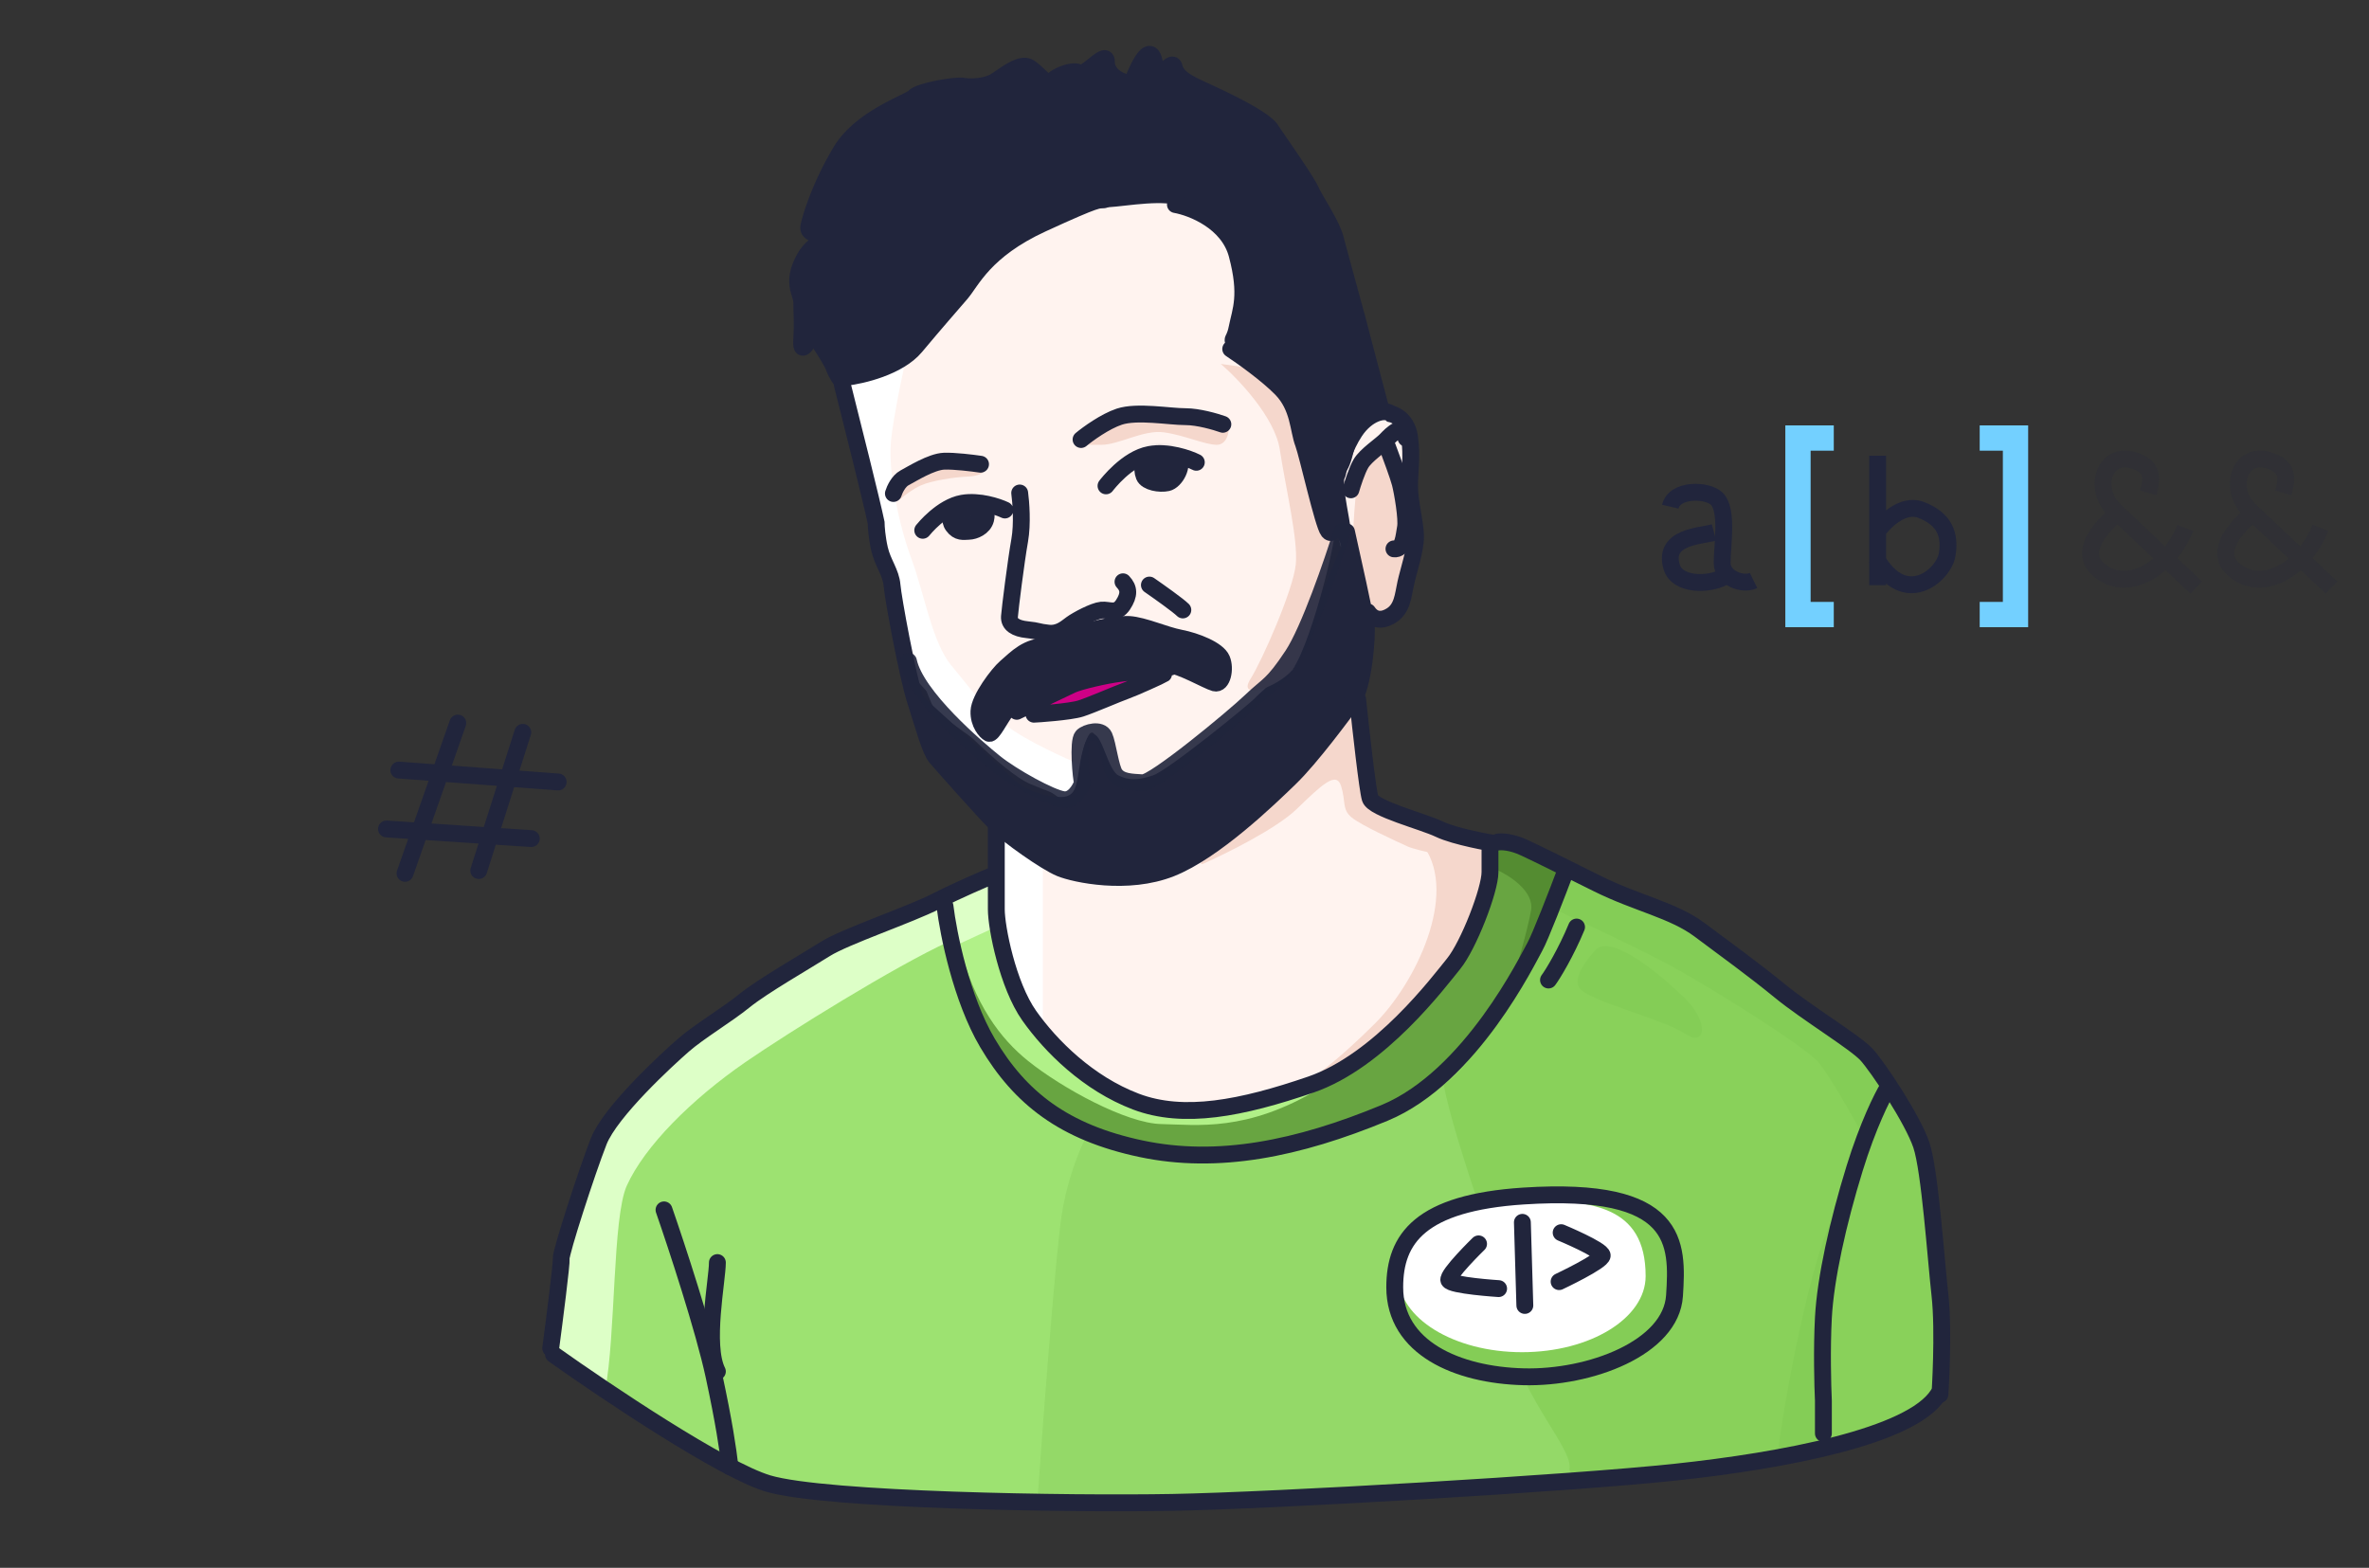 <svg width="281" height="186" fill="none" xmlns="http://www.w3.org/2000/svg"><rect width="100%" height="100%" fill="#333333" stroke="none"/><path d="M71.223 136.085c-2.144 3.607-4.579 16.973-5.528 23.206-.416 2.603 16.586 14.857 27.141 17.194 10.555 2.337 45.74 2.17 58.474 1.836 12.733-.333 52.777-3.338 62.16-5.843 7.506-2.003 13.962-5.62 16.252-7.178v-19.2c0-5.175-2.849-11.351-4.524-15.525-1.676-4.173-7.205-7.513-8.713-8.348-1.507-.835-12.23-10.35-14.241-11.52-1.608-.935-11.393-5.397-16.085-7.511-1.005 2.56-3.216 7.88-4.021 8.681-1.005 1.002-3.351 6.678-7.037 12.02-3.686 5.343-11.56 8.682-15.917 10.852-4.356 2.17-18.43 2.671-24.294 1.336-5.864-1.336-9.55-3.173-12.733-5.51-3.184-2.337-7.372-10.351-7.875-12.02-.402-1.335-2.178-8.236-3.016-11.52-.893.166-3.083.633-4.691 1.168-2.011.667-16.42 9.517-20.273 12.021-3.854 2.504-12.399 11.352-15.079 15.861Z" fill="#94D968"/><path opacity=".4" d="M125.94 144.104c.725-4.621 2.354-8.304 3.078-9.567-.914 0-6.706-3.358-7.959-4.918-1.252-1.56-6.367-8.945-7.098-12.482-.584-2.829-1.427-7.766-1.774-9.88l-13.78 4.991c-5.567 3.814-16.972 11.692-18.058 12.69-1.357 1.248-7.412 7.593-10.021 12.17-2.088 3.661-3.93 16.989-4.59 23.195 3.792 2.843 11.69 8.674 12.942 9.257 1.566.728 11.693 6.033 14.616 6.865 2.338.665 20.804 1.477 29.744 1.8.664-9.448 2.174-29.499 2.9-34.121Z" fill="#ABF07F"/><path opacity=".4" d="M178.717 155.702c0-4.789-5.711-18.303-7.479-27.01 5.206-3.561 10.799-16.399 12.03-19.028a414.136 414.136 0 0 0 2.903-6.397c1.701.671 6.175 2.523 10.468 4.556 5.366 2.542 12.843 8.328 16.273 11.133 3.431 2.804 8.797 6.398 9.94 8.151 1.144 1.753 5.036 9.214 5.653 11.671.493 1.965 1.438 18.563 1.849 26.616-1.972 3.604-18.683 7.371-28.135 8.804-5.515.836-16.377 2.129-16.048 0 .411-2.661-7.454-10.269-7.454-18.496Z" fill="#78C646"/><path d="M217.201 144.937c-2.301 4.475-5.358 19.758-6.312 27.307l4.671-.976c-.046-1.82-.11-6.358 0-9.96.109-3.602 1.14-12.415 1.641-16.371ZM197.842 114.395c-3.641-1.943-10.182-5.019-12.997-6.314-1.41-.654-.588-4.159 0-5.829 3.033 1.457 9.878 4.792 12.997 6.476 3.898 2.105 11.213 7.448 14.625 9.715 2.73 1.813 8.612 7.663 11.212 10.362l-2.925 5.504c-1.138-2.104-3.737-6.703-5.037-8.257-1.625-1.943-13.324-9.229-17.875-11.657Z" fill="#84CD56"/><path d="M88.435 125.997c5.088-3.509 17.812-11.419 24.116-14.289v-4.874c-6.468 2.87-20.09 9.066-22.83 10.885-3.423 2.275-16.14 13.648-17.935 16.573-1.795 2.924-6.849 23.721-7.175 25.021-.26 1.039 6.034 4.766 7.176 5.578 1.25-6.444.86-20.445 2.556-24.214 2.12-4.712 7.731-10.294 14.092-14.68Z" fill="#DDFFC7"/><path d="M153.347 48.15c1.8 2.58 3.846 11.64 4.644 15.846-1.219 4.302-3.854 13.297-4.644 14.867-.988 1.964-4.643 5.47-9.147 8.555-4.504 3.086-6.896 5.61-9.852 5.61-2.956 0-3.378-3.366-4.363-5.61-.985-2.244-1.971 3.506-2.252 5.61-.282 2.104-1.407 1.683-5.489 0-3.265-1.346-10.463-8.882-13.654-12.482l-2.954-10.378c-.516-1.309-1.605-4.375-1.83-6.172-.225-1.796-2.815-13.556-4.081-19.212l8.865-4.067c1.689-2.337 5.601-7.517 7.74-9.536 2.675-2.525 10.982-7.013 13.656-7.715 2.674-.702 5.346-.841 8.02 0 2.674.841 6.897 1.965 8.727 5.611 1.465 2.917.611 9.536 0 12.481 1.455 1.122 4.814 4.011 6.614 6.592Z" fill="#FFF3EF"/><path d="M130.296 83.18c-1.752 1.134-5.454 1.39-7.087 1.377-1.408.042 1.509-2.577 3.697-3.449 1.751-.698 7.221-1.381 9.737-1.636-1.386.764-4.595 2.573-6.347 3.707Z" fill="#CE0186"/><path d="M109.248 57.579c-.986.442-2.003 1.228-2.388 1.566-1.769.89-.759 0-.882-.889-.124-.889 1.541-1.72 3.27-3.134 1.728-1.413 5.98-.492 7.151 0 1.172.492.124 1.352-1.541 1.413-1.665.062-4.379.492-5.61 1.044Z" fill="#F5D7CC"/><path d="M105.672 52.47c.244-2.923 1.732-9.844 2.446-12.94l-7.641 3.807c.967 4.516 2.995 13.763 3.361 14.615.367.853 2.19 10.404 3.056 15.072 1.019 3.299 3.239 10.14 3.973 11.114.733.974 10.899 7.917 15.89 11.266l1.681-4.567c-2.088-.863-6.815-3.014-9.015-4.72-2.75-2.131-4.278-4.415-6.57-7.155-2.292-2.74-3.208-8.526-4.735-12.636-1.527-4.111-2.751-10.2-2.446-13.855Z" fill="#fff"/><path d="M111.891 107.018c-.179-.983 3.531-2.645 5.409-3.353.44 1.378 1.365 4.851 1.545 7.712.224 3.575 2.804 8.157 6.729 13.298 3.925 5.14 15.588 7.263 17.944 7.263 2.355 0 14.579-4.023 17.607-5.699 3.028-1.676 11.888-12.18 13.346-14.862 1.166-2.146 2.729-8.716 3.364-11.733l7.626 2.905c-1.42 3.687-4.934 12.247-7.626 16.985-3.364 5.923-11.215 12.069-14.13 13.187-2.916 1.117-17.496 5.14-25.907 4.246-8.411-.894-18.28-8.269-20.498-12.292-2.219-4.023-5.186-16.427-5.409-17.657Z" fill="#68A541"/><path d="M181.609 107.998c.387-2.251-2.58-4.152-4.112-4.821-.968-1.799.403-2.892 1.209-3.214l6.935 3.214-6.532 14.222c.672-2.196 2.113-7.151 2.5-9.401Z" fill="#548C31"/><path d="M121.939 125.859c-3.195-2.571-6.389-6.639-8.168-13.834l-1.042-5.749 5.45-2.219c.333 3.009 1.121 9.654 1.612 12.163.492 2.509 5.067 7.471 7.294 9.639 2.84 1.81 9.366 5.477 12.744 5.66 3.378.184 12.514-1.504 16.659-2.371-8.598 5.202-14.586 4.284-18.732 4.207-4.146-.076-11.823-4.284-15.817-7.496Z" fill="#B1F188"/><path d="m113.457 112.125-1.393-4.907 5.782-3.094v5.974l-4.389 2.027Z" fill="#DDFFC7"/><path d="M160.447 50.907c-1.355 1.873-2.633 7.498-2.407 7.797-.302 3.179 2.433 10.972 3.838 14.471.928.075 2.98 0 3.762-.9.979-1.124 1.581-5.023 1.581-6.972v-5.998c0-1.725.075-3.6 0-5.549-.076-1.95-.753-2.85-1.581-4.348-.827-1.499-3.838-.375-5.193 1.499Z" fill="#FFF3EF"/><path d="M160.93 57.968c-.227 1.315-.377 4.058-.424 5.266.362 2.742 1.208 8.414 1.698 9.166.614.94 1.793.94 3.491 0 1.699-.94 1.038-7.145 1.038-8.085 0-.94-.896-6.347-1.651-9.261-.755-2.913-1.227-1.88-1.462-1.74-.236.142-2.406 3.01-2.69 4.654Z" fill="#F5D7CC"/><path d="M120.033 115.79c-.99-3.123-1.099-12.666-1.03-17.048l41.365-15.439 2.147 11.157 7.055 2.903 7.055 4.737c-.409 2.649-2.393 9.414-7.055 15.282-5.828 7.336-13.65 11.35-19.631 12.99-5.982 1.641-16.507.208-19.805-1.64-3.298-1.849-8.863-9.039-10.101-12.942Z" fill="#FFF3EF"/><path d="M123.701 121.837v-20.979l-4.814-2.996v14.556c0 1.541 3.209 6.921 4.814 9.419Z" fill="#fff"/><path d="M163.087 121.43c4.835-4.817 9.83-15.216 5.856-20.943l7.644 1.189c-.78 3.823-3.399 12.563-7.644 16.935-4.033 4.155-10.442 7.83-13.564 9.364-.2.113-.354.185-.463.223.145-.068.299-.143.463-.223 1.104-.621 3.615-2.467 7.708-6.545Z" fill="#F5D7CC"/><path d="M153.78 96.01c-2.382 2.296-8.289 5.229-10.944 6.409-2.714 1.285 10.272-10.81 12.961-13.107 2.151-1.837 4.737-4.848 5.761-6.124.256 3.444.788 10.544.864 11.386.096 1.052 11.913 4.975 14.313 5.836 1.921.689-2.31.765-.773 2.009-2.529-.446-7.874-1.473-9.027-2.009-1.44-.67-5.473-2.488-6.625-3.444-1.152-.957-.66-1.9-1.236-3.717-.576-1.818-2.317-.11-5.294 2.76Z" fill="#F5D7CC"/><path d="M120.39 92.591c-1.359-1.271-8.282-7.556-11.574-10.54l2.195 7.855c2.129 2.353 6.865 7.438 8.781 8.949 2.395 1.889 7.384 4.574 12.174 5.27 4.789.696 7.982-1.591 9.978-2.586 1.996-.994 12.673-11.235 13.072-11.633.399-.397 4.39-5.766 5.388-7.855.998-2.088.998-6.562.898-8.45-.08-1.512-1.297-6.994-1.896-9.547-1.43 3.48-4.57 10.998-5.687 13.225-1.397 2.784-4.191 4.772-4.79 5.468-.599.696-10.377 8.65-12.174 9.247-1.796.597-2.893.597-4.091 0-1.197-.597-1.896-4.673-2.893-4.872-.998-.199-1.497 2.287-1.797 4.275-.299 1.989-.498 2.784-1.496 3.083-.998.298-4.391-.299-6.088-1.889Z" fill="#21253C"/><path d="M151.804 53.332c-.583-3.807-4.91-8.36-7.001-10.16l8.167 1.158c1.701 5.487 5.162 16.77 5.396 18.005.291 1.543-3.209 15.432-5.396 17.49-2.188 2.057-6.126 3.086-4.668.771 1.459-2.315 5.105-10.674 5.397-13.632.291-2.957-1.167-8.873-1.895-13.632Z" fill="#F5D7CC"/><path d="M133.627 74.27c-1.882-.079-5.558 1.334-7.16 2.05-.734.315-4.708.979-6.67 2.737-1.962 1.76-3.038 3.518-3.529 5.375-.49 1.856.587 2.443 1.666 1.563 1.079-.88 3.139-2.931 3.825-3.42.687-.488 4.217-.782 6.571-1.759 2.353-.977 7.845-1.759 9.904-1.759 2.06 0 3.629 1.075 5.982 1.76 2.354.683.785-.782.883-1.76.098-.977-.784-1.66-3.236-2.737-2.452-1.077-5.884-1.954-8.236-2.05Z" fill="#21253C"/><path d="M130.638 52.77h-2.095c-1.418-.603 4.794-3.566 6.144-3.768 1.35-.201 10.127.808 10.734 1.145.608.336.338 2.624-1.08 2.624-1.417 0-3.848-1.144-6.278-1.48-2.431-.337-5.334 1.48-7.425 1.48Z" fill="#F5D7CC"/><path d="M97.295 40.589c-.821-1.64-1.713-1.11-2.056-.64-.228-1.499-.695-4.57-.745-4.87-.063-.373.745-3.235.745-4.22 0-.986.69-1.193 1.003-3.586-.624-.776.437-2.21 1.998-6.69s6.369-7.156 7.306-7.84c.937-.685 5.37-1.733 6.369-2.738.999-1.005 3.872.373 5.433 0s3.372-1.867 4.183-2.24c.812-.374 1.811 1.618 2.623 1.618.812 0 1.748-.747 2.623-.685.874.062 2.622-.56 3.247-.933.499-.299 2.83 1.369 3.934 2.24.353-.622 1.248-2.078 1.998-2.924.936-1.057 1.748 1.306 2.685 1.057.936-.248 1.311.996 1.705 1.245.316.2 2.702 1.168 3.856 1.627l8.096 5.25c1.714 3.457 5.372 10.628 6.298 11.653.925 1.024 2.013 8.878 2.441 12.676 1.2 2.135 3.213 6.738 1.671 8.07-1.928 1.664-1.954 5.784-2.982 7.193-1.028 1.408.951 6.771.566 9.204-.386 2.433-3.496-5.257-3.753-6.281-.257-1.025-2.827-9.22-4.241-11.782-1.413-2.56-5.269-3.457-5.912-6.404-.642-2.947 1.029-6.273.643-9.73-.386-3.458-4.627-5.252-6.683-6.277-2.056-1.024-6.662-.128-8.846 0-2.185.128-4.005.77-9.146 2.69-5.141 1.922-5.526 5.121-10.024 9.732-4.498 4.61-8.74 6.659-10.796 7.299-2.056.64-3.213-1.664-4.24-3.714Z" fill="#21253C"/><path d="M118.178 97.827v10.06c0 2.146 1.347 8.987 3.904 12.609 2.558 3.621 7 8.048 12.654 10.194 5.654 2.146 12.519.805 20.731-2.012 8.212-2.817 15.212-12.206 16.962-14.352 1.75-2.147 4.307-8.719 4.307-10.865v-3.345M161.039 82.982c.364 3.495 1.17 10.733 1.482 11.728.389 1.243 6.236 2.718 8.184 3.65 1.949.933 6.274 1.656 6.274 1.656M118.093 103.72c-1.273.518-4.458 1.88-7.015 3.185-3.196 1.631-10.835 4.194-13.174 5.67-2.338 1.476-7.483 4.427-9.587 6.136-2.105 1.709-5.38 3.651-7.25 5.282-1.871 1.631-8.652 7.844-10.055 11.417-1.403 3.573-4.522 13.204-4.444 13.903.063.56-.805 7.327-1.246 10.641M177.666 99.9c.412-.076 1.618-.046 3.147.671 1.911.896 3.934 1.904 8.654 4.256 4.721 2.351 8.992 3.135 12.138 5.487 3.147 2.352 6.407 4.704 9.554 7.279 3.147 2.576 8.878 6.048 10.227 7.504 1.349 1.455 5.507 7.727 6.519 10.75 1.011 3.024 1.706 13.347 2.2 17.775.493 4.428 0 11.808 0 11.808M125.236 77.12c.001-1.734 6.965-3.154 8.705-3.035 1.74.12 4.2 1.256 6.06 1.615 1.86.358 4.44 1.375 4.92 2.51.48 1.136.06 3.05-.84 2.81-.9-.239-4.14-2.152-5.52-2.152M124.28 76.656c-2.459 0-3.66 1.375-4.979 2.51-.913.787-3.121 3.707-3.181 5.202-.06 1.495.841 2.451 1.201 2.63.36.18 1.32-1.793 1.98-2.63.66-.837 3.659-1.973 4.379-2.451" stroke="#21253C" stroke-width="2" stroke-linecap="round"/><path d="M99.902 45.587c1.138 4.492 3.535 14.066 4.022 16.424.006.488.096 1.798.405 3.133.387 1.669 1.353 2.76 1.481 4.3.129 1.54 1.804 10.653 2.77 13.669s1.739 5.904 2.447 6.738c.709.834 5.668 6.418 7.085 7.83 1.417 1.411 5.925 4.62 7.664 5.326 1.739.706 7.986 2.054 13.138 0 5.153-2.054 11.593-8.279 14.105-10.717 2.512-2.439 6.247-7.509 7.471-9.177 1.223-1.669 1.739-7.637 1.546-9.113-.155-1.18-1.611-7.765-2.319-10.91M158.629 56.224c.194-.92.877-3.21 2.061-5.006 1.481-2.246 3.606-2.76 4.315-2.118.622.129 1.932.86 2.19 2.76.322 2.374 0 3.979 0 5.84 0 1.86.708 4.363.708 5.968 0 1.604-.837 4.043-1.159 5.519-.322 1.476-.387 3.016-1.739 3.85-1.353.834-2.254.321-2.769-.449" stroke="#21253C" stroke-width="2" stroke-linecap="round"/><path d="M131.189 57.64c.124-.156 2.46-3.229 5.169-3.725 2.168-.397 4.599.455 5.544.931M160.238 58.11c.197-.694.708-2.285 1.182-3.102.592-1.021 2.404-2.199 2.996-2.827.591-.628 2.128-2.2 2.364-.197M120.951 58.486c.145 1.055.349 3.655 0 5.619-.437 2.455-1.15 8.14-1.215 9.043-.065.905.734 1.42 2.104 1.557 1.369.137 1.231.273 2.51.41 1.278.136 2.053-.591 2.738-1.092.685-.5 2.647-1.546 3.56-1.637.913-.091 1.78.546 2.556-.637.776-1.182.731-1.956 0-2.729M109.451 62.913c.113-.134 2.238-2.782 4.703-3.21 1.973-.343 4.185.392 5.044.802M223.937 129.023c-.659 1.066-2.371 4.477-3.951 9.594-1.975 6.397-3.456 13.039-3.703 17.713-.198 3.739-.082 8.118 0 9.84v3.887M78.762 143.536c1.481 4.264 4.74 14.169 5.925 19.68 1.185 5.511 1.654 8.671 1.9 10.803M136.336 69.408c1.094.757 3.418 2.407 3.967 2.953" stroke="#21253C" stroke-width="2" stroke-linecap="round"/><path d="M164.566 52.99c.417 1.102 1.304 3.514 1.522 4.353.272 1.05.818 4.236.623 5.246-.195 1.01-.234 2.643-1.365 2.526" stroke="#21253C" stroke-width="2" stroke-linecap="round"/><mask id="a" fill="#fff"><ellipse cx="137.638" cy="55.411" rx="1.796" ry="1.79"/></mask><ellipse cx="137.638" cy="55.411" rx="1.796" ry="1.79" fill="#21253C"/><path d="M137.434 55.41c0-.122.098-.21.204-.21v4c2.09 0 3.796-1.69 3.796-3.79h-4Zm.204-.21c.106 0 .204.088.204.21h-4c0 2.1 1.706 3.79 3.796 3.79v-4Zm.204.21c0 .124-.098.211-.204.211v-4a3.793 3.793 0 0 0-3.796 3.79h4Zm-.204.211a.207.207 0 0 1-.204-.21h4c0-2.1-1.706-3.79-3.796-3.79v4Z" fill="#21253C" mask="url(#a)"/><mask id="b" fill="#fff"><ellipse cx="114.705" cy="61.207" rx="1.602" ry="1.596"/></mask><ellipse cx="114.705" cy="61.207" rx="1.602" ry="1.596" fill="#21253C"/><path d="M114.307 61.207c0-.23.185-.404.398-.404v4a3.599 3.599 0 0 0 3.602-3.596h-4Zm.398-.404c.214 0 .399.174.399.404h-4a3.599 3.599 0 0 0 3.601 3.596v-4Zm.399.404c0 .23-.185.404-.399.404v-4a3.599 3.599 0 0 0-3.601 3.596h4Zm-.399.404a.401.401 0 0 1-.398-.404h4a3.599 3.599 0 0 0-3.602-3.596v4Z" fill="#21253C" mask="url(#b)"/><path d="M113.032 60.457c-.205.356-.493 1.238 0 1.912.616.842 1.233.683 1.895.66.662-.023 1.736-.455 1.987-1.411.201-.765-.114-1.548-.297-1.844M135.874 54.175c-.107.509-.549 1.343-.161 2.3.298.732 1.851 1 2.765.796.914-.205 1.987-2.003 1.256-3.096M120.607 84.387c.176-.1 5.613-2.721 6.54-3.146.928-.424 4.06-1.149 5.714-1.348 1.654-.2 5.588-.75 5.964-.75M122.641 84.73c.271 0 4.283-.27 5.546-.674 1.263-.405 4.465-1.798 5.367-2.112.902-.315 4.284-1.843 4.464-1.978M158.711 61.59c-.183.228-.524 2.168-1.142 1.422-.619-.746-2.466-9.088-2.968-10.407-.628-1.65-.513-4.322-2.625-6.483-1.689-1.729-4.7-3.867-5.994-4.72" stroke="#21253C" stroke-width="2" stroke-linecap="round"/><path d="M99.728 45.047c-.174-.235-.576-.853-.786-1.44-.21-.586-1.07-1.956-1.472-2.567-.158-.594-.631-1.604-1.262-.891-.789.89-1.21 1.834-1.104 0 .105-1.834 0-3.144 0-4.244 0-1.1-1.104-2.148 0-4.611 1.104-2.463 2.366-2.306 2.681-2.934.316-.63-2.103-.315-1.84-1.52.263-1.205 1.36-4.805 3.783-8.863 2.423-4.057 8.207-5.862 8.732-6.49.526-.63 4.733-1.416 5.785-1.258 1.052.157 2.735.052 3.786-.577 1.052-.629 2.945-2.253 3.997-1.676 1.052.576 2.156 2.358 2.735 1.676.578-.681 2.576-1.467 3.26-.995.684.471 3.208-2.725 3.208-1.363 0 1.363 1.157 2.096 1.893 2.358.736.263.263 2.358 1.209 0 .947-2.358 2.209-4.662 2.63-2.043.42 2.62 2.051-.838 2.314.367.263 1.205 1.735 1.886 2.419 2.253.683.367 7.94 3.458 9.045 5.135 1.104 1.677 4.101 5.869 4.733 7.231.631 1.363 2.471 3.983 2.944 5.817.474 1.834 2.419 8.855 2.893 10.689a2704.25 2704.25 0 0 0 2.471 9.38" stroke="#21253C" stroke-width="2" stroke-linecap="round"/><path d="M100.277 44.77c1.936-.214 6.308-1.242 8.316-3.643 2.509-3 4.087-4.786 5.377-6.286s2.77-5.138 9.647-8.3c6.878-3.162 6.579-2.772 7.344-2.844M139.422 24.268c2.007.357 6.279 2.043 7.312 5.929 1.292 4.857.43 6.572 0 8.715-.429 2.143-1.074.857.718 2.5" stroke="#21253C" stroke-width="2" stroke-linecap="round"/><path opacity=".9" d="M159.204 63.011c-1.147 3.68-3.927 11.775-5.875 14.72-2.434 3.679-2.853 3.428-4.952 5.435-2.098 2.007-11.498 9.785-12.841 9.702-1.343-.084-2.602-.084-3.273-1.004-.537-.736-.865-3.596-1.284-4.516-.42-.92-2.107-.469-2.577 0-.587.585-.166 5.101.001 5.52-.256.735-1.068 2.165-2.262 2.003-1.492-.203-6.038-2.704-8.141-4.394-2.103-1.69-9.36-7.841-10.242-12.032" stroke="#21253C" stroke-width="2" stroke-linecap="round"/><path d="M128.23 52.142c.806-.669 2.841-2.148 4.533-2.71 2.115-.702 5.942 0 7.855 0 1.531 0 3.592.603 4.432.904M116.307 55.074c-.941-.14-3.125-.408-4.327-.36-1.503.06-3.786 1.497-4.688 1.976-.721.383-1.181 1.397-1.321 1.856M112.092 107.512c.387 3.219 1.936 10.968 5.038 16.22 3.877 6.565 9.109 10.619 18.217 12.55 9.107 1.931 18.602 0 28.872-4.248 10.271-4.247 17.053-18.343 17.828-19.694.62-1.082 2.713-6.501 3.682-9.075M183.676 116.265c.526-.698 2.102-3.317 3.329-6.285M85.093 149.788c-.001 2.094-1.575 9.777 0 12.919" stroke="#21253C" stroke-width="2" stroke-linecap="round"/><path d="M198.471 152.372c0 5.811-7.337 10.522-16.388 10.522-9.051 0-16.388-4.711-16.388-10.522 0-5.812 7.337-10.523 16.388-10.523 9.051 0 16.388.639 16.388 10.523Z" fill="#84CD56"/><path d="M195.528 151.169c0 4.857-6.637 8.794-14.823 8.794s-14.822-3.937-14.822-8.794c0-4.856 6.636-8.794 14.822-8.794s14.823.535 14.823 8.794Z" fill="#84CD56"/><path d="M195.198 151.397c0 4.982-6.563 9.021-14.658 9.021-8.095 0-14.657-4.039-14.657-9.021 0-4.983 6.562-9.022 14.657-9.022 8.095 0 14.658.548 14.658 9.022Z" fill="#fff"/><path d="M175.381 147.568s-3.768 3.672-3.523 4.311c.245.638 5.902.997 5.902.997M185.177 146.24s4.863 2.026 4.872 2.709c.009.684-5.115 3.099-5.115 3.099M180.578 145.013l.291 9.862" stroke="#21253C" stroke-width="2" stroke-linecap="round"/><path d="M165.438 152.713c.001-5.772 3.028-10.026 15.285-10.822 18.504-1.202 18.302 5.612 17.9 11.824-.402 6.213-10.057 9.821-17.9 9.62-7.844-.2-15.287-3.407-15.285-10.622Z" stroke="#21253C" stroke-width="2" stroke-linecap="round"/><path d="M187.318 117.18c-.802-1.244 1.085-3.63 2.129-4.667 2.129-1.4 7.518 3.111 10.399 5.911 2.882 2.799 2.506 5.91 0 4.199-2.505-1.711-11.525-3.888-12.528-5.443Z" fill="#84CD56"/><path d="m54.303 85.784-6.262 17.828M62.01 86.882l-5.223 16.397M66.209 92.77l-18.903-1.412M63.02 99.488l-17.177-1.143" stroke="#21253C" stroke-width="2" stroke-linecap="round"/><path d="M222.72 54.063v15.36M222.624 63.127c.707-1.043 2.987-3.488 5.22-2.642 2.791 1.057 3.52 2.92 3.117 5.328-.403 2.408-4.979 6.426-8.418.41M198.123 60.11c.502-2.168 4.433-2.022 5.516-.943 1.353 1.348.635 5.53.635 7.623 0 1.839 2.503 2.686 3.724 2.077" stroke="#21253C" stroke-width="2"/><path d="M203.308 63.174c-1.66.439-6.087.501-5.021 4.089.664 2.235 4.397 2.157 6.113 1.225" stroke="#21253C" stroke-width="2"/><path d="M217.515 51.967h-4.247v20.94h4.247M234.823 51.967h4.247v20.94h-4.247" stroke="#73D0FF" stroke-width="3"/><g opacity=".2" stroke="#21253C" stroke-width="2"><path d="M250.689 61.277c-1.763 1.66-4.466 4.626-1.176 6.735 3.259 2.088 7.817-.703 9.697-5.388"/><path d="m260.504 69.704-9.827-9.32c-2.424-2.52-1.066-7.079 2.723-5.663 2.132.796 1.813 2.341 1.401 3.747"/></g><g opacity=".2" stroke="#21253C" stroke-width="2"><path d="M266.724 61.277c-1.763 1.66-4.466 4.626-1.175 6.735 3.259 2.088 7.816-.703 9.697-5.388"/><path d="m276.54 69.704-9.828-9.32c-2.424-2.52-1.066-7.079 2.723-5.663 2.132.796 1.813 2.341 1.402 3.747"/></g><path d="M65.656 160.691c6.227 4.428 20.032 13.687 25.438 15.303 6.757 2.019 35.815 2.468 47.978 2.244 12.164-.225 47.078-2.245 59.693-3.591 12.614-1.347 27.958-4.214 31.112-9.192" stroke="#21253C" stroke-width="2" stroke-linecap="round"/></svg>